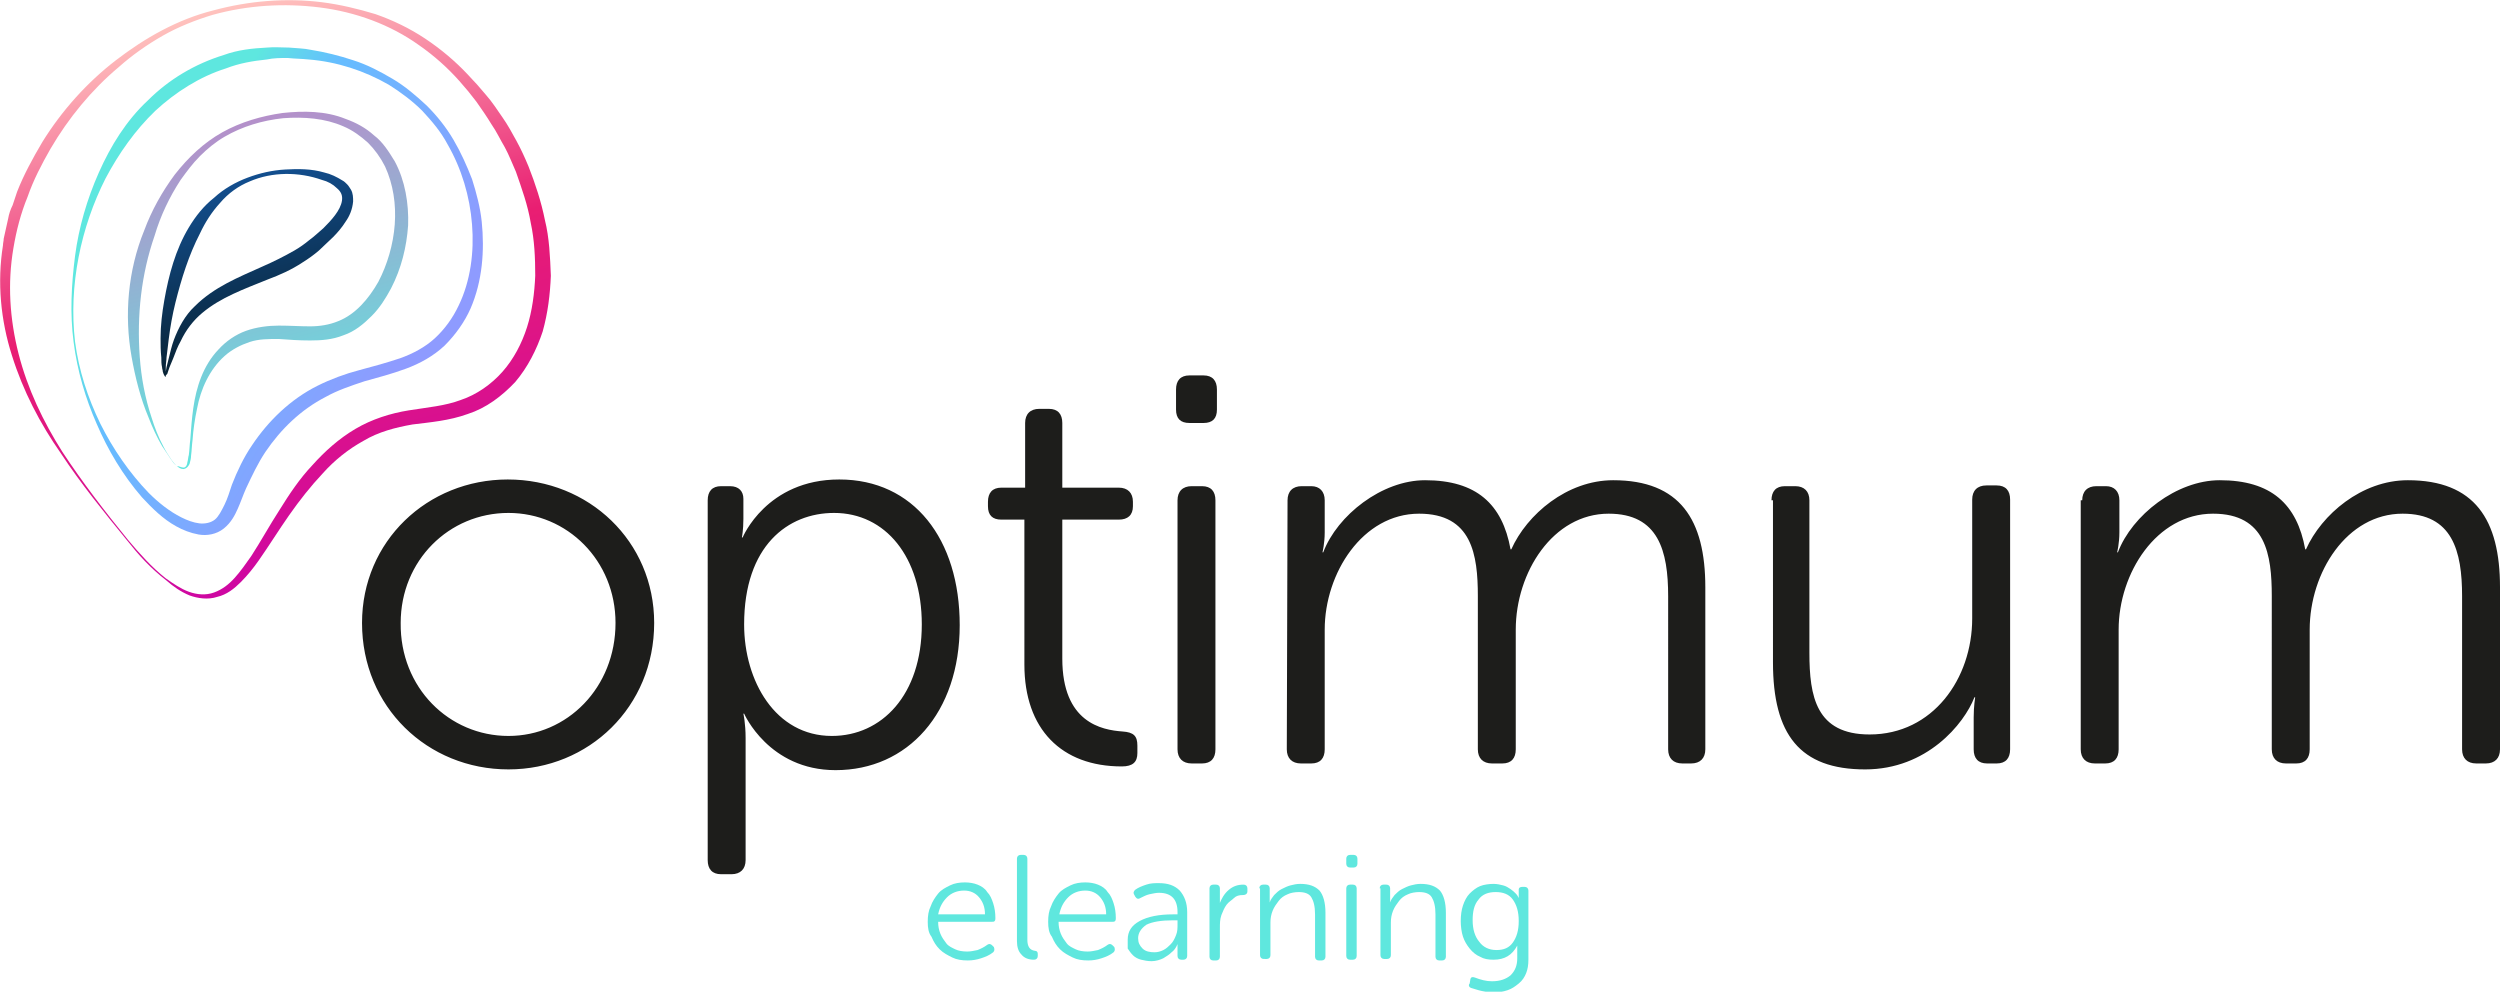<?xml version="1.0" encoding="utf-8"?>
<!-- Generator: Adobe Illustrator 26.0.2, SVG Export Plug-In . SVG Version: 6.00 Build 0)  -->
<svg version="1.1" id="Layer_1" xmlns="http://www.w3.org/2000/svg" xmlns:xlink="http://www.w3.org/1999/xlink" x="0px" y="0px"
	 viewBox="0 0 336.3 133.4" style="enable-background:new 0 0 336.3 133.4;" xml:space="preserve">
<style type="text/css">
	.st0{fill:url(#Shape_00000174598250391812292490000003641300120624390016_);}
	.st1{fill:url(#SVGID_1_);}
	.st2{fill:url(#SVGID_00000102505000118319293140000011035839250586793627_);}
	.st3{fill:url(#SVGID_00000112593639051856715350000014297447211672947867_);}
	.st4{fill:#1D1D1B;}
	.st5{fill:#5FE7DE;}
</style>
<g id="Group">
	
		<linearGradient id="Shape_00000083083096863674323950000010644366494866450056_" gradientUnits="userSpaceOnUse" x1="-1644.791" y1="453.476" x2="-1644.216" y2="453.907" gradientTransform="matrix(55.349 0 0 65.617 91057.086 -29731.646)">
		<stop  offset="9.400000e-02" style="stop-color:#5EE7DF"/>
		<stop  offset="0.325" style="stop-color:#65BDFF"/>
		<stop  offset="0.999" style="stop-color:#8E9BFF"/>
	</linearGradient>
	<path id="Shape" style="fill:url(#Shape_00000083083096863674323950000010644366494866450056_);" d="M9.9,46
		c-0.5-3.8-0.3-7.7,0.2-11.6c0.5-3.8,1.6-7.6,3.2-11.2s3.7-7,6.6-9.7c2.8-2.8,6.3-4.9,10.2-6.1c1.9-0.7,3.9-0.9,5.8-1c1-0.1,2,0,3,0
		c1,0.1,2,0.1,2.9,0.3c1.9,0.3,3.9,0.8,5.7,1.4c1.9,0.6,3.6,1.5,5.3,2.5s3.2,2.3,4.6,3.6c1.4,1.4,2.6,2.9,3.6,4.6s1.8,3.5,2.5,5.3
		c0.6,1.9,1.1,3.8,1.3,5.7c0.4,3.9,0.1,8-1.5,11.7c-0.8,1.8-2,3.5-3.5,5c-1.5,1.4-3.3,2.4-5.2,3.1c-1.9,0.7-3.8,1.2-5.6,1.7
		c-1.8,0.6-3.6,1.2-5.2,2.1c-3.3,1.7-6,4.3-8.1,7.4c-1,1.5-1.8,3.2-2.6,4.9c-0.4,0.9-0.7,1.8-1.1,2.7c-0.4,0.9-0.9,1.9-1.9,2.7
		c-1,0.8-2.3,1-3.4,0.8s-2.1-0.6-3-1.1c-1.8-1-3.2-2.4-4.6-3.9c-2.6-3-4.6-6.4-6.1-9.9C11.5,53.6,10.4,49.9,9.9,46z M10.1,46
		c0.5,3.8,1.7,7.5,3.4,11c1.7,3.4,3.9,6.6,6.5,9.3c1.3,1.3,2.8,2.5,4.4,3.3c0.8,0.4,1.6,0.7,2.4,0.8c0.8,0.1,1.6-0.1,2.1-0.5
		s0.9-1.2,1.3-2s0.7-1.8,1-2.7c0.7-1.8,1.6-3.7,2.7-5.3c2.2-3.3,5.2-6.2,8.8-8c1.8-0.9,3.7-1.6,5.6-2.1c1.9-0.5,3.7-1,5.5-1.6
		c1.7-0.6,3.4-1.5,4.7-2.7s2.4-2.7,3.2-4.4c1.6-3.3,2.1-7.2,1.8-10.9c-0.3-3.8-1.4-7.5-3.3-10.8c-0.9-1.7-2.1-3.1-3.4-4.5
		c-1.3-1.3-2.9-2.5-4.5-3.5C49,9.5,45.3,8.3,41.5,8c-0.9-0.1-1.9-0.1-2.8-0.2c-0.9,0-1.9,0-2.8,0.2c-1.9,0.2-3.7,0.5-5.5,1.2
		c-3.5,1.1-6.8,3.2-9.5,5.7c-2.7,2.6-4.9,5.7-6.7,9.1C10.9,30.5,9.2,38.4,10.1,46L10.1,46z"/>
	
		<linearGradient id="SVGID_1_" gradientUnits="userSpaceOnUse" x1="-1630.212" y1="463.638" x2="-1630.397" y2="462.741" gradientTransform="matrix(37.705 0 0 48.071 61507.25 -22227.916)">
		<stop  offset="0" style="stop-color:#5EE7DF"/>
		<stop  offset="1" style="stop-color:#B490CA"/>
	</linearGradient>
	<path class="st1" d="M24.7,63.1c-0.4,0-0.7-0.2-1-0.5c-0.3-0.2-0.5-0.5-0.7-0.8L21.8,60c-0.7-1.2-1.3-2.5-1.8-3.8
		c-1.1-2.6-1.8-5.4-2.3-8.2c-1-5.6-0.5-11.6,1.7-17c1-2.7,2.4-5.2,4.1-7.5c1.8-2.3,3.9-4.3,6.4-5.7c2.5-1.4,5.3-2.2,8.1-2.6
		c2.8-0.3,5.8-0.3,8.5,0.8c1.4,0.5,2.7,1.2,3.8,2.2c1.2,0.9,2,2.2,2.8,3.5c1.4,2.6,1.9,5.7,1.8,8.6c-0.2,2.9-0.9,5.8-2.3,8.5
		c-0.7,1.3-1.5,2.6-2.6,3.7s-2.3,2.1-3.8,2.6c-1.5,0.6-3,0.7-4.5,0.7s-2.9-0.1-4.2-0.2c-1.4,0-2.7,0-3.9,0.4s-2.4,1-3.4,1.9
		c-2,1.8-3.2,4.4-3.7,7.1c-0.3,1.4-0.5,2.8-0.6,4.2c-0.1,0.7-0.1,1.4-0.2,2.1c0,0.4-0.1,0.7-0.2,1.1C25.4,62.6,25.2,63,24.7,63.1z
		 M24.7,62.9c0.3,0,0.5-0.4,0.5-0.7c0.1-0.3,0.1-0.7,0.2-1c0.1-0.7,0.1-1.4,0.2-2.1c0.1-1.4,0.2-2.8,0.4-4.2
		c0.4-2.8,1.3-5.7,3.4-7.9c1-1.1,2.3-2,3.7-2.5s3-0.7,4.4-0.7c1.5,0,2.9,0.1,4.2,0.1s2.6-0.2,3.8-0.7c2.3-0.9,4.1-3,5.4-5.3
		c1.2-2.3,2-5,2.2-7.7s-0.2-5.4-1.3-7.8c-0.6-1.2-1.4-2.3-2.3-3.2c-1-0.9-2.1-1.7-3.3-2.2c-2.5-1.1-5.3-1.3-8.1-1.1
		c-2.8,0.3-5.5,1.1-7.9,2.5C29,19.1,27.9,20,26.9,21s-1.8,2.1-2.6,3.2c-1.5,2.3-2.7,4.8-3.5,7.5c-1.8,5.2-2.4,10.7-2,16.3
		c0.2,2.8,0.7,5.5,1.6,8.2c0.4,1.3,0.9,2.6,1.6,3.9c0.3,0.6,0.7,1.2,1.1,1.8c0.2,0.3,0.4,0.5,0.7,0.8C24.1,62.7,24.4,62.9,24.7,62.9
		z"/>
	
		<linearGradient id="SVGID_00000052821107743052355390000014375144304330352815_" gradientUnits="userSpaceOnUse" x1="-1609.981" y1="489.19" x2="-1610.19" y2="488.337" gradientTransform="matrix(25.9 0 0 27.952 41735.316 -13626.473)">
		<stop  offset="0" style="stop-color:#082233"/>
		<stop  offset="1" style="stop-color:#135092"/>
	</linearGradient>
	<path style="fill:url(#SVGID_00000052821107743052355390000014375144304330352815_);" d="M22.3,50.7c-0.2-0.1-0.1-0.1-0.2-0.2
		L22,50.3L21.9,50c0-0.2-0.1-0.4-0.1-0.6c-0.1-0.4-0.1-0.9-0.1-1.3c-0.1-0.9-0.1-1.7-0.1-2.6c0-1.7,0.2-3.4,0.5-5.1
		c0.6-3.4,1.5-6.8,3.3-9.8c0.9-1.5,2-2.9,3.4-4c1.3-1.2,2.9-2.1,4.5-2.7s3.3-1,5.1-1.1c1.7-0.1,3.5-0.1,5.2,0.4
		c0.9,0.2,1.7,0.6,2.5,1.1c0.2,0.1,0.4,0.3,0.6,0.5c0.2,0.2,0.3,0.4,0.5,0.7c0.3,0.5,0.3,1.1,0.3,1.6c-0.1,1.1-0.5,2-1,2.7
		c-0.5,0.8-1.1,1.5-1.7,2.1c-0.6,0.6-1.3,1.2-1.9,1.8c-0.7,0.6-1.4,1.1-2.2,1.6c-1.5,1-3.1,1.7-4.7,2.3c-3.2,1.3-6.3,2.4-8.8,4.5
		c-1.2,1-2.2,2.3-2.9,3.8c-0.4,0.7-0.7,1.5-1,2.3l-0.5,1.2L22.6,50l-0.1,0.3l-0.1,0.1v0.1c0,0,0-0.1-0.1-0.1V50.7L22.3,50.7z
		 M22.3,50.7l-0.1-0.1v-0.3l0.1-0.3l0.1-0.6l0.3-1.2c0.2-0.8,0.4-1.7,0.7-2.5c0.6-1.6,1.5-3.3,2.8-4.5c2.6-2.6,5.9-3.9,9-5.3
		c1.6-0.7,3-1.4,4.4-2.2c0.7-0.4,1.4-0.9,2-1.4c0.7-0.5,1.3-1.1,1.9-1.6c1.1-1.1,2.3-2.4,2.5-3.7c0.1-0.7-0.1-1.2-0.7-1.7
		c-0.5-0.5-1.2-0.9-2-1.1c-3.1-1.1-6.7-1.1-9.7,0.2c-1.5,0.6-2.9,1.6-4,2.9c-1.1,1.2-2,2.6-2.7,4.1c-1.5,2.9-2.5,6.1-3.3,9.3
		c-0.4,1.6-0.7,3.3-0.9,4.9c-0.1,0.8-0.2,1.7-0.3,2.5c0,0.4-0.1,0.8-0.1,1.3v0.9c0,0.1,0.1,0.2,0,0.2C22.3,50.5,22.3,50.7,22.3,50.7
		z"/>
	
		<linearGradient id="SVGID_00000142857055156346970380000014594789400965780099_" gradientUnits="userSpaceOnUse" x1="-1652" y1="449.34" x2="-1652.226" y2="448.408" gradientTransform="matrix(74.079 0 0 80.491 122423.398 -36091.672)">
		<stop  offset="0" style="stop-color:#CE07A2"/>
		<stop  offset="0.52" style="stop-color:#E91E72"/>
		<stop  offset="1" style="stop-color:#FFC3BE"/>
	</linearGradient>
	<path style="fill:url(#SVGID_00000142857055156346970380000014594789400965780099_);" d="M17.1,72.7C14,68.9,10.9,65.1,8.2,61
		c-2.8-4-5.1-8.4-6.6-13.2C0.1,43.1-0.4,38,0.4,33c0-0.3,0.1-0.6,0.1-0.9l0.2-0.9l0.4-1.8c0.1-0.6,0.3-1.2,0.6-1.8l0.6-1.8
		c0.9-2.3,2.1-4.5,3.4-6.7c2.6-4.2,6-8,9.9-11s8.3-5.5,13.1-6.7c4.8-1.3,9.8-1.7,14.6-1.1c2.4,0.3,4.9,0.9,7.2,1.6
		c2.3,0.8,4.6,1.9,6.7,3.3c2.1,1.4,4,3,5.7,4.8c0.4,0.4,0.8,0.9,1.3,1.4l1.2,1.4c0.8,0.9,1.5,2,2.2,3s1.3,2.1,1.9,3.2
		s1.1,2.2,1.6,3.4c0.9,2.3,1.7,4.7,2.2,7.2c0.6,2.4,0.7,5,0.8,7.5c-0.1,2.5-0.4,5-1.1,7.5c-0.8,2.4-2,4.8-3.7,6.8
		c-1.8,1.9-3.9,3.5-6.4,4.3c-2.5,0.9-5,1.1-7.4,1.4c-2.3,0.4-4.6,1-6.6,2.2c-2,1.1-3.9,2.6-5.5,4.4c-1.6,1.7-3.1,3.6-4.5,5.6
		s-2.7,4.1-4.1,6.1c-0.7,1-1.5,2-2.4,2.9c-0.9,0.9-1.9,1.7-3.2,2c-1.2,0.4-2.6,0.2-3.7-0.2c-1.2-0.5-2.2-1.2-3.1-2
		C20.2,76.4,18.6,74.6,17.1,72.7z M17.2,72.6c1.6,1.9,3.2,3.7,5.1,5.2c1,0.7,2,1.4,3.1,1.8s2.3,0.5,3.4,0.1s2-1.1,2.8-2
		c0.8-0.9,1.5-1.9,2.2-2.9c1.3-2,2.5-4.2,3.8-6.2c1.3-2.1,2.7-4.2,4.4-6c1.7-1.9,3.6-3.6,5.8-4.9c2.2-1.3,4.7-2.1,7.2-2.5
		s4.9-0.6,7-1.4c2.1-0.7,4.1-2.1,5.6-3.8s2.6-3.8,3.3-6c0.7-2.2,1-4.6,1.1-6.9c0-2.4-0.1-4.8-0.6-7.1c-0.4-2.4-1.2-4.6-2-6.9
		c-0.5-1.1-0.9-2.2-1.5-3.3c-0.6-1-1.1-2.1-1.8-3.1c-0.6-1-1.3-2-2-3L63,12.3c-0.4-0.5-0.8-0.9-1.2-1.4c-1.6-1.8-3.4-3.4-5.4-4.8
		C52.5,3.3,47.8,1.6,43,1s-9.7-0.3-14.4,1c-2.3,0.7-4.6,1.6-6.7,2.8S17.8,7.4,16,9c-3.7,3.1-6.8,6.9-9.2,11
		c-1.2,2.1-2.3,4.2-3.1,6.5c-0.9,2.2-1.5,4.5-1.9,6.9C1,38.1,1.3,42.9,2.5,47.6s3.3,9.1,5.9,13.2C11.1,64.9,14.1,68.8,17.2,72.6z"/>
</g>
<path class="st4" d="M68.3,64.5c10.9,0,19.7,8.3,19.7,19.3c0,11.3-8.8,19.7-19.6,19.7c-10.9,0-19.7-8.4-19.7-19.7
	C48.7,72.8,57.5,64.5,68.3,64.5z M68.4,99c7.9,0,14.4-6.5,14.4-15.2c0-8.4-6.5-14.8-14.4-14.8c-8,0-14.5,6.4-14.5,14.8
	C53.8,92.5,60.4,99,68.4,99z M95.2,67.3c0-1.2,0.6-1.9,1.8-1.9h1.2c1.2,0,1.8,0.7,1.8,1.7v2.7c0,1.5-0.2,2.5-0.2,2.5h0.1
	c0,0,3.2-7.8,13-7.8c10,0,16.2,8,16.2,19.6c0,11.8-7,19.5-16.7,19.5c-9,0-12.3-7.6-12.3-7.6H100c0,0,0.3,1.3,0.3,3.3v16.4
	c0,1.2-0.7,1.9-1.9,1.9H97c-1.2,0-1.8-0.7-1.8-1.9V67.3z M111.9,99c6.7,0,12.1-5.5,12.1-15c0-9.1-4.9-15-11.8-15
	c-6.2,0-12.1,4.4-12.1,15C100.1,91.6,104.3,99,111.9,99z M137.8,69.9h-3.1c-1.2,0-1.8-0.6-1.8-1.8v-0.6c0-1.2,0.6-1.9,1.8-1.9h3.2
	v-8.7c0-1.2,0.7-1.9,1.9-1.9h1.3c1.2,0,1.8,0.7,1.8,1.9v8.7h7.6c1.2,0,1.9,0.7,1.9,1.9v0.6c0,1.2-0.7,1.8-1.9,1.8h-7.6v18.7
	c0,8.6,5.3,9.6,8.1,9.8c1.5,0.1,2,0.6,2,1.9v1c0,1.2-0.6,1.8-2.1,1.8c-8.1,0-13.1-5-13.1-13.7L137.8,69.9L137.8,69.9z M158.2,55.1
	v-2.7c0-1.2,0.6-1.9,1.8-1.9h1.9c1.2,0,1.8,0.7,1.8,1.9v2.7c0,1.2-0.6,1.8-1.8,1.8H160C158.8,56.9,158.2,56.3,158.2,55.1z
	 M158.4,67.3c0-1.2,0.7-1.9,1.9-1.9h1.4c1.2,0,1.8,0.7,1.8,1.9v33.5c0,1.2-0.6,1.9-1.8,1.9h-1.4c-1.2,0-1.9-0.7-1.9-1.9V67.3
	L158.4,67.3z M173.2,67.3c0-1.2,0.7-1.9,1.9-1.9h1.3c1.1,0,1.8,0.7,1.8,1.9v4.3c0,1.5-0.3,2.7-0.3,2.7h0.1c1.9-5,7.9-9.7,13.7-9.7
	c6.9,0,10.4,3.2,11.5,9.3h0.1c2.1-4.7,7.5-9.3,13.7-9.3c9,0,12.4,5.3,12.4,14.4v21.8c0,1.2-0.7,1.9-1.9,1.9h-1.2
	c-1.2,0-1.9-0.7-1.9-1.9V80.2c0-6.1-1.3-11.1-8-11.1c-7.5,0-12.5,7.9-12.5,15.6v16.1c0,1.2-0.6,1.9-1.8,1.9h-1.4
	c-1.2,0-1.9-0.7-1.9-1.9V80.2c0-5.6-0.8-11.1-7.9-11.1c-7.6,0-12.7,8-12.7,15.6v16.1c0,1.2-0.6,1.9-1.8,1.9H175
	c-1.2,0-1.9-0.7-1.9-1.9L173.2,67.3L173.2,67.3z M238.3,67.3c0-1.2,0.6-1.9,1.8-1.9h1.4c1.2,0,1.9,0.7,1.9,1.9v20.5
	c0,5.9,0.9,11,8.1,11c8.5,0,13.8-7.5,13.8-15.6v-16c0-1.2,0.7-1.9,1.9-1.9h1.4c1.2,0,1.8,0.7,1.8,1.9v33.6c0,1.2-0.6,1.9-1.8,1.9
	h-1.3c-1.2,0-1.8-0.7-1.8-1.9v-4.3c0-1.5,0.2-2.7,0.2-2.7h-0.1c-1.4,3.6-6.4,9.7-14.7,9.7c-8.8,0-12.4-4.7-12.4-14.4V67.3H238.3
	L238.3,67.3z M280.1,67.3c0-1.2,0.7-1.9,1.9-1.9h1.3c1.1,0,1.8,0.7,1.8,1.9v4.3c0,1.5-0.3,2.7-0.3,2.7h0.1c1.9-5,7.9-9.7,13.7-9.7
	c6.9,0,10.4,3.2,11.5,9.3h0.1c2.1-4.7,7.5-9.3,13.7-9.3c9,0,12.4,5.3,12.4,14.4v21.8c0,1.2-0.7,1.9-1.9,1.9h-1.3
	c-1.2,0-1.9-0.7-1.9-1.9V80.2c0-6.1-1.3-11.1-8-11.1c-7.5,0-12.5,7.9-12.5,15.6v16.1c0,1.2-0.6,1.9-1.8,1.9h-1.4
	c-1.2,0-1.9-0.7-1.9-1.9V80.2c0-5.6-0.8-11.1-7.9-11.1c-7.6,0-12.7,8-12.7,15.6v16.1c0,1.2-0.6,1.9-1.8,1.9h-1.4
	c-1.2,0-1.9-0.7-1.9-1.9V67.3H280.1L280.1,67.3z"/>
<path class="st5" d="M124.8,124c0-0.8,0.1-1.5,0.4-2.1c0.2-0.6,0.6-1.2,1-1.7s1-0.8,1.6-1.1c0.6-0.3,1.3-0.4,2-0.4
	c0.6,0,1.2,0.1,1.7,0.3c0.5,0.2,1,0.5,1.3,1c0.4,0.4,0.6,0.9,0.8,1.5s0.3,1.3,0.3,2c0,0.1,0,0.3-0.1,0.4s-0.2,0.1-0.4,0.1h-7.2
	c0,0.6,0.1,1.1,0.3,1.6c0.2,0.5,0.5,0.9,0.8,1.3s0.8,0.6,1.2,0.8s1,0.3,1.6,0.3c0.5,0,0.9-0.1,1.4-0.2c0.5-0.2,0.9-0.4,1.3-0.7
	c0.3-0.2,0.5-0.1,0.7,0.1l0.2,0.2c0.1,0.3,0.1,0.5-0.1,0.7c-0.5,0.4-1,0.6-1.6,0.8s-1.2,0.3-1.8,0.3c-0.8,0-1.5-0.1-2.1-0.4
	c-0.6-0.3-1.2-0.6-1.7-1.1s-0.8-1-1.1-1.7C124.9,125.5,124.8,124.8,124.8,124z M132.5,123c0-1-0.3-1.7-0.8-2.3
	c-0.5-0.6-1.2-0.9-2-0.9c-0.9,0-1.7,0.3-2.3,0.9c-0.6,0.6-1,1.3-1.2,2.3H132.5z"/>
<path class="st5" d="M136.8,115.5c0-0.3,0.2-0.5,0.5-0.5h0.4c0.3,0,0.5,0.2,0.5,0.5v10.9c0,0.9,0.3,1.4,1,1.5c0.3,0,0.4,0.2,0.4,0.4
	v0.3c0,0.3-0.2,0.5-0.5,0.5c-0.7,0-1.3-0.2-1.7-0.7c-0.4-0.4-0.6-1-0.6-1.8L136.8,115.5L136.8,115.5z"/>
<path class="st5" d="M141,124c0-0.8,0.1-1.5,0.4-2.1c0.2-0.6,0.6-1.2,1-1.7s1-0.8,1.6-1.1c0.6-0.3,1.3-0.4,2-0.4
	c0.6,0,1.2,0.1,1.7,0.3c0.5,0.2,1,0.5,1.3,1c0.4,0.4,0.6,0.9,0.8,1.5s0.3,1.3,0.3,2c0,0.1,0,0.3-0.1,0.4s-0.2,0.1-0.4,0.1h-7.2
	c0,0.6,0.1,1.1,0.3,1.6s0.5,0.9,0.8,1.3s0.8,0.6,1.2,0.8s1,0.3,1.6,0.3c0.5,0,0.9-0.1,1.4-0.2c0.5-0.2,0.9-0.4,1.3-0.7
	c0.3-0.2,0.5-0.1,0.7,0.1l0.2,0.2c0.1,0.3,0.1,0.5-0.1,0.7c-0.5,0.4-1,0.6-1.6,0.8s-1.2,0.3-1.8,0.3c-0.8,0-1.5-0.1-2.1-0.4
	c-0.6-0.3-1.2-0.6-1.7-1.1s-0.8-1-1.1-1.7C141.1,125.5,141,124.8,141,124z M148.8,123c0-1-0.3-1.7-0.8-2.3c-0.5-0.6-1.2-0.9-2-0.9
	c-0.9,0-1.7,0.3-2.3,0.9s-1,1.3-1.2,2.3H148.8z"/>
<path class="st5" d="M151.7,126.4c0-1.1,0.5-1.9,1.6-2.5s2.6-0.9,4.5-0.9h0.6v-0.3c0-1.7-0.8-2.6-2.5-2.6c-0.4,0-0.8,0.1-1.3,0.2
	c-0.4,0.1-0.8,0.3-1.2,0.5c-0.3,0.2-0.5,0.1-0.7-0.2l-0.1-0.2c-0.2-0.3-0.1-0.5,0.1-0.7c0.4-0.3,0.9-0.5,1.5-0.7s1.1-0.2,1.7-0.2
	c1.2,0,2.1,0.3,2.8,1c0.6,0.7,1,1.6,1,2.9v5.9c0,0.3-0.2,0.5-0.5,0.5h-0.3c-0.3,0-0.5-0.2-0.5-0.5v-0.8c0-0.2,0-0.3,0-0.5
	c0-0.1,0-0.2,0-0.3l0,0c-0.2,0.5-0.5,0.9-0.8,1.1c-0.3,0.3-0.6,0.5-1.1,0.8c-0.4,0.2-1,0.4-1.6,0.4c-0.5,0-1-0.1-1.4-0.2
	c-0.4-0.1-0.8-0.3-1.1-0.6s-0.5-0.6-0.7-0.9C151.7,127.2,151.7,126.8,151.7,126.4z M153.1,126.2c0,0.6,0.2,1,0.6,1.4
	c0.4,0.4,1,0.5,1.6,0.5c0.4,0,0.8-0.1,1.2-0.3s0.7-0.5,1-0.8s0.5-0.7,0.7-1.2s0.2-0.9,0.2-1.5v-0.5h-0.6c-1.6,0-2.8,0.2-3.6,0.6
	C153.5,124.9,153.1,125.5,153.1,126.2z"/>
<path class="st5" d="M162.7,119.5c0-0.3,0.2-0.5,0.5-0.5h0.4c0.3,0,0.5,0.2,0.5,0.5v1.4c0,0.2,0,0.3,0,0.5c0,0.1,0,0.3-0.1,0.3l0,0
	c0.3-0.8,0.7-1.5,1.3-2s1.2-0.7,2-0.7c0.3,0,0.5,0.2,0.5,0.5v0.4c0,0.3-0.2,0.5-0.6,0.5c-0.5,0-0.9,0.1-1.2,0.4s-0.7,0.5-1,0.9
	s-0.5,0.9-0.7,1.4c-0.2,0.6-0.2,1.1-0.2,1.8v3.8c0,0.3-0.2,0.5-0.5,0.5h-0.4c-0.3,0-0.5-0.2-0.5-0.5V119.5z"/>
<path class="st5" d="M169.4,119.5c0-0.3,0.2-0.5,0.5-0.5h0.4c0.3,0,0.5,0.2,0.5,0.5v1.2c0,0.1,0,0.3,0,0.4s0,0.2,0,0.3l0,0
	c0.1-0.4,0.4-0.7,0.6-1c0.3-0.3,0.6-0.6,1-0.8c0.4-0.2,0.8-0.4,1.2-0.5s0.8-0.2,1.3-0.2c1.2,0,2,0.3,2.6,0.9c0.5,0.6,0.8,1.6,0.8,3
	v5.9c0,0.3-0.2,0.5-0.5,0.5h-0.4c-0.3,0-0.5-0.2-0.5-0.5V123c0-1.1-0.2-1.8-0.5-2.3s-0.9-0.7-1.7-0.7c-0.5,0-1.1,0.1-1.5,0.3
	c-0.5,0.2-0.9,0.5-1.2,0.9s-0.6,0.8-0.8,1.3s-0.3,1-0.3,1.6v4.4c0,0.3-0.2,0.5-0.5,0.5H170c-0.3,0-0.5-0.2-0.5-0.5v-9H169.4z"/>
<path class="st5" d="M181.6,116.7c-0.3,0-0.5-0.2-0.5-0.5v-0.7c0-0.3,0.2-0.5,0.5-0.5h0.5c0.3,0,0.5,0.2,0.5,0.5v0.7
	c0,0.3-0.2,0.5-0.5,0.5H181.6z M181.1,119.5c0-0.3,0.2-0.5,0.5-0.5h0.4c0.3,0,0.5,0.2,0.5,0.5v9.1c0,0.3-0.2,0.5-0.5,0.5h-0.4
	c-0.3,0-0.5-0.2-0.5-0.5V119.5z"/>
<path class="st5" d="M185.6,119.5c0-0.3,0.2-0.5,0.5-0.5h0.4c0.3,0,0.5,0.2,0.5,0.5v1.2c0,0.1,0,0.3,0,0.4s0,0.2,0,0.3l0,0
	c0.1-0.4,0.4-0.7,0.6-1c0.3-0.3,0.6-0.6,1-0.8c0.4-0.2,0.8-0.4,1.2-0.5s0.8-0.2,1.3-0.2c1.2,0,2,0.3,2.6,0.9c0.5,0.6,0.8,1.6,0.8,3
	v5.9c0,0.3-0.2,0.5-0.5,0.5h-0.4c-0.3,0-0.5-0.2-0.5-0.5V123c0-1.1-0.2-1.8-0.5-2.3s-0.9-0.7-1.7-0.7c-0.5,0-1.1,0.1-1.5,0.3
	c-0.5,0.2-0.9,0.5-1.2,0.9s-0.6,0.8-0.8,1.3s-0.3,1-0.3,1.6v4.4c0,0.3-0.2,0.5-0.5,0.5h-0.4c-0.3,0-0.5-0.2-0.5-0.5v-9H185.6z"/>
<path class="st5" d="M197.8,131.7c0.1-0.3,0.3-0.3,0.6-0.2c0.8,0.3,1.5,0.5,2.3,0.5c1.1,0,1.9-0.3,2.5-0.8c0.6-0.6,0.9-1.3,0.9-2.3
	v-1c0-0.1,0-0.3,0-0.4s0-0.2,0-0.3l0,0c-0.7,1.3-1.7,1.9-3.2,1.9c-0.7,0-1.3-0.1-1.8-0.4c-0.5-0.2-1-0.6-1.4-1.1
	c-0.4-0.5-0.7-1-0.9-1.6s-0.3-1.4-0.3-2.1c0-0.8,0.1-1.5,0.3-2.1s0.5-1.2,0.9-1.6s0.9-0.8,1.4-1s1.2-0.3,1.8-0.3
	c0.5,0,0.9,0.1,1.3,0.2c0.4,0.1,0.7,0.3,1,0.5s0.5,0.4,0.7,0.6s0.3,0.4,0.4,0.6l0,0c0-0.1,0-0.2,0-0.3v-0.8c0-0.3,0.2-0.4,0.5-0.4
	h0.3c0.3,0,0.5,0.2,0.5,0.5v9.3c0,0.7-0.1,1.3-0.3,1.8s-0.5,1-1,1.4s-0.9,0.7-1.5,0.9s-1.2,0.3-2,0.3c-0.5,0-1-0.1-1.5-0.2
	s-1-0.3-1.4-0.4c-0.3-0.1-0.4-0.4-0.2-0.6L197.8,131.7z M201.3,127.8c1,0,1.7-0.3,2.2-1s0.8-1.6,0.8-2.9s-0.3-2.2-0.8-2.9
	c-0.5-0.7-1.3-1-2.3-1s-1.8,0.3-2.3,1c-0.6,0.7-0.8,1.6-0.8,2.8c0,1.2,0.3,2.2,0.9,2.9C199.5,127.4,200.3,127.8,201.3,127.8z"/>
</svg>
